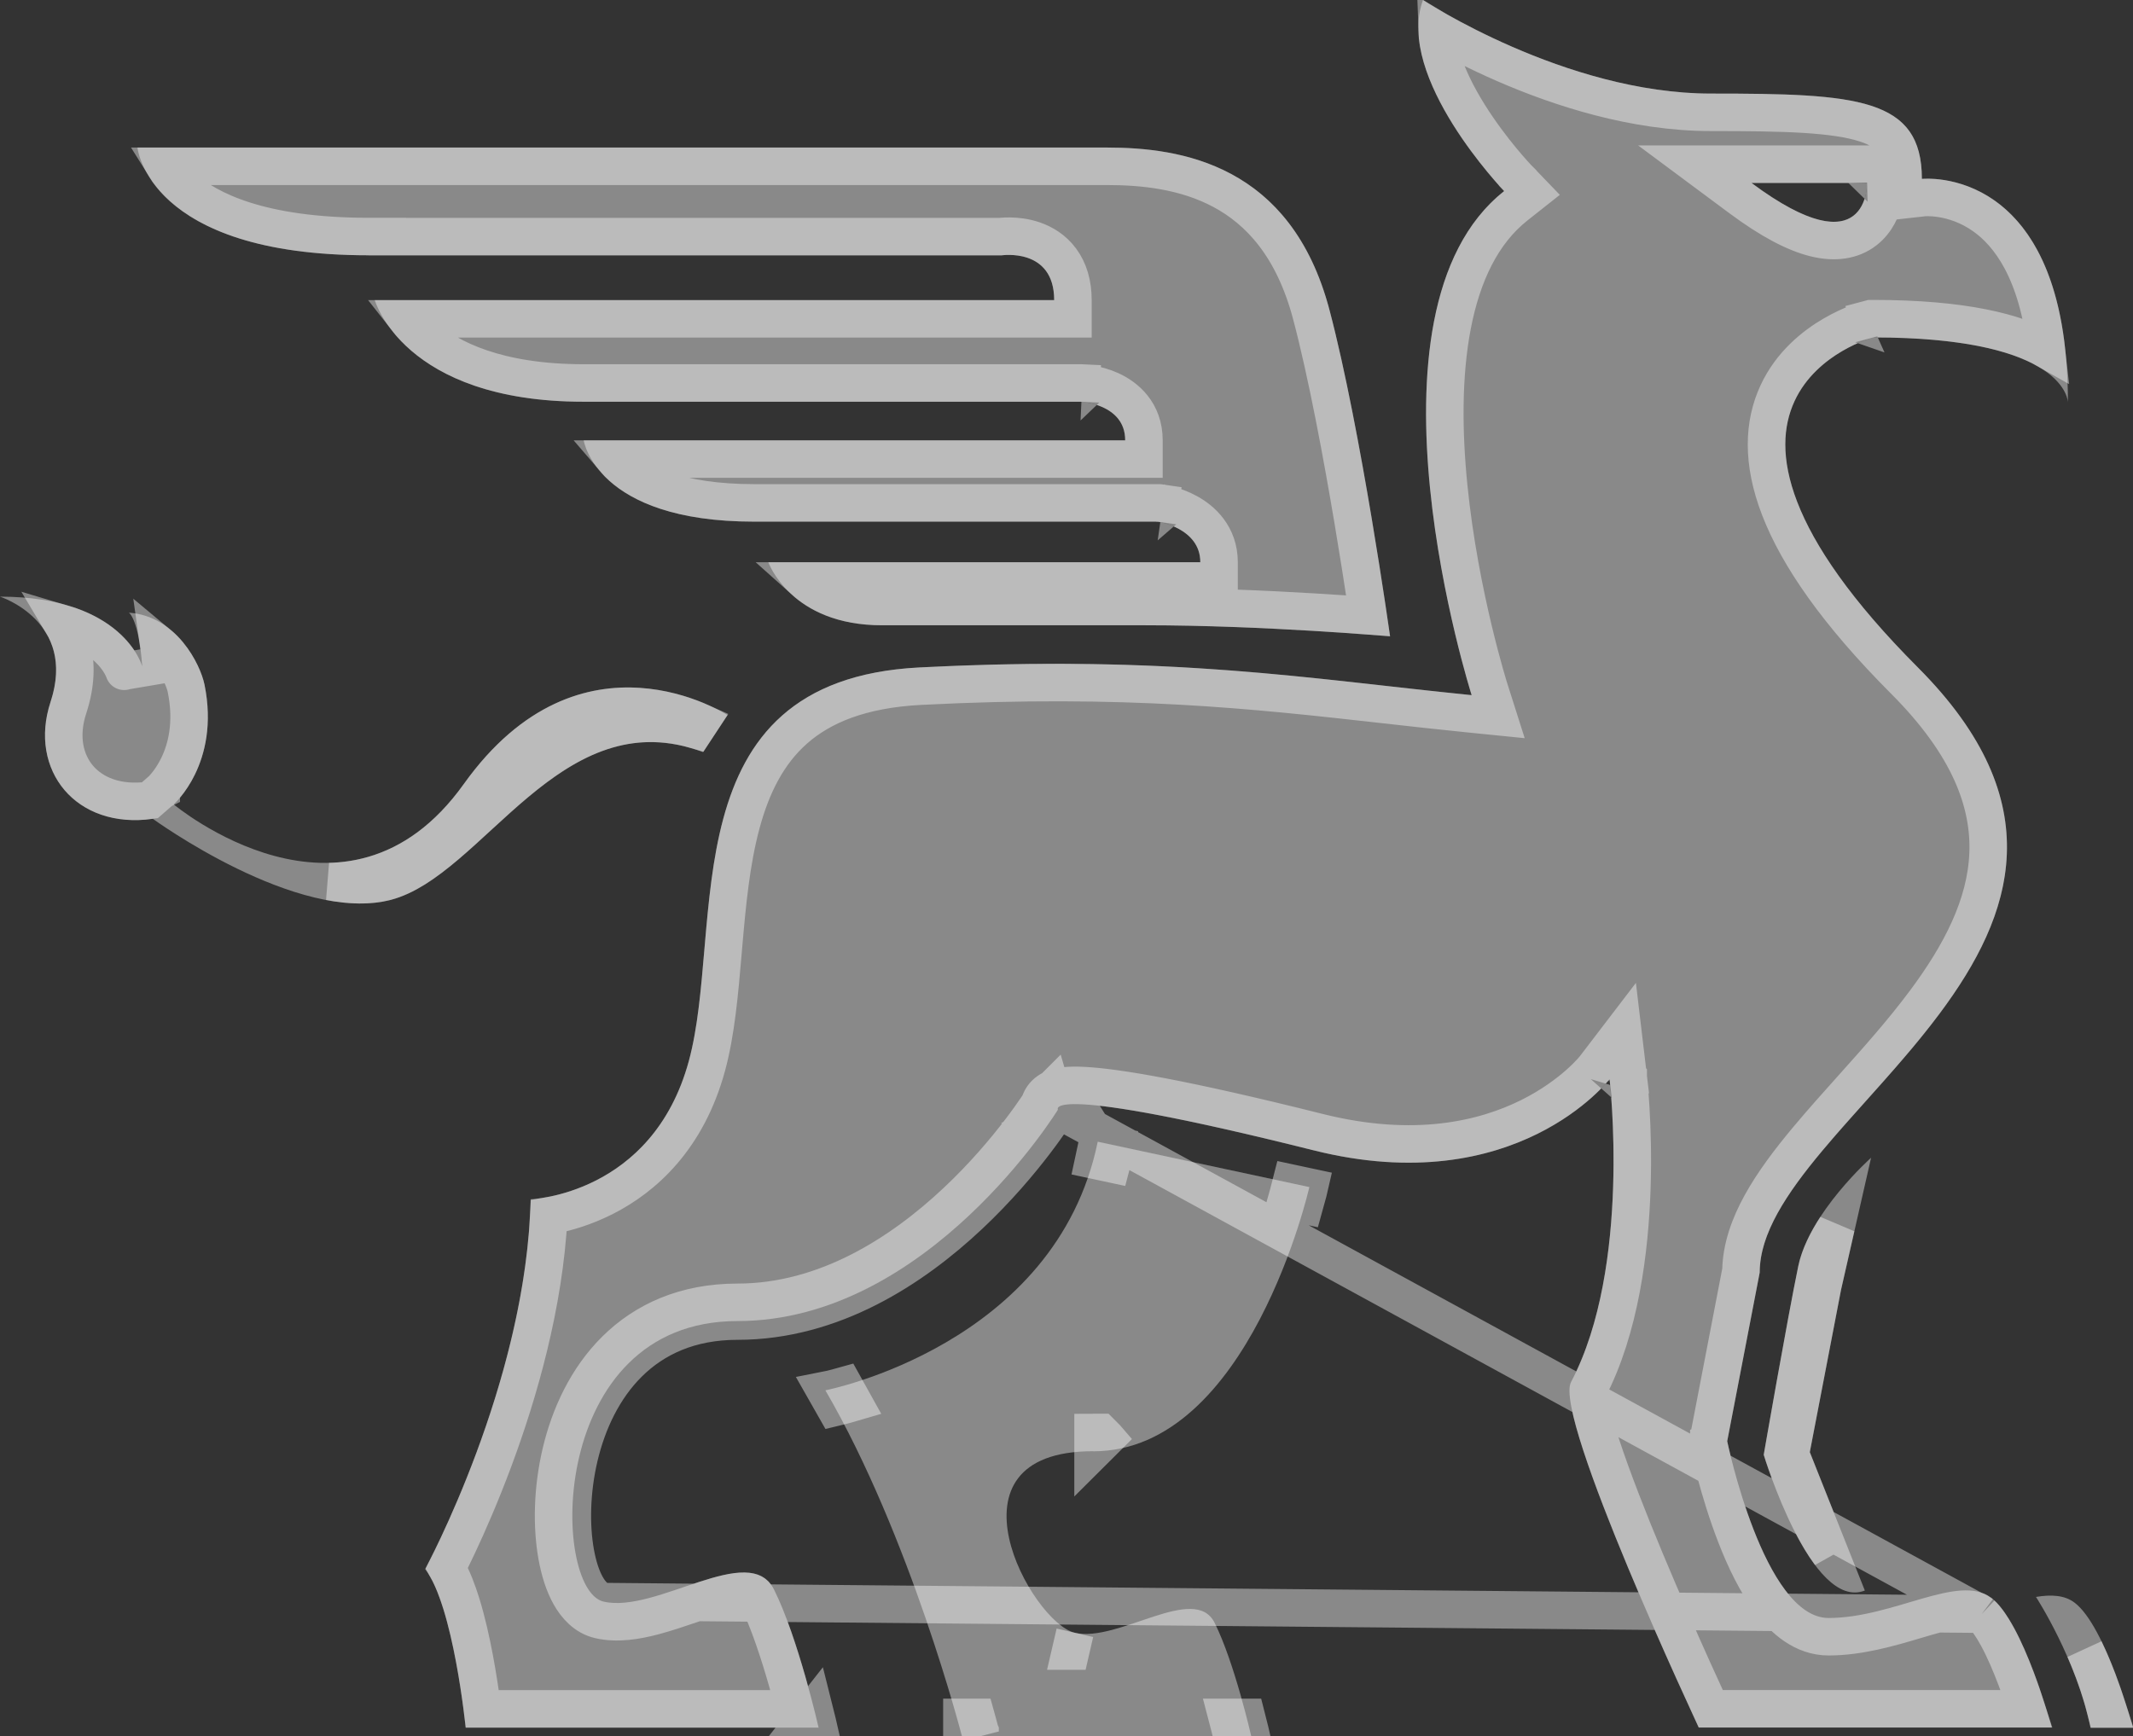 <svg width="199" height="162" viewBox="0 0 199 162" fill="none" xmlns="http://www.w3.org/2000/svg">
<rect x="0" y="0" width="199" height="162" fill="#333333" stroke="none"/>
<g style="mix-blend-mode:overlay" opacity="0.42">
<path d="M185.742 149.078C182.711 146.799 176.656 150.973 170.602 150.973C164.548 150.973 161.142 134.475 161.142 134.475L164.173 118.737C164.173 104.321 204.067 87.474 178.93 62.279C153.793 37.084 174.766 31.485 174.766 31.485C192.929 31.485 192.929 37.553 192.929 37.553C192.929 15.175 179.304 16.694 179.304 16.694C179.304 9.107 173.25 8.731 159.626 8.731C146.001 8.731 132.76 0 132.76 0C130.112 7.203 140.33 17.829 140.33 17.829C125.948 29.206 137.299 64.865 137.299 64.865C122.159 63.346 109.292 61.075 85.773 62.279C62.255 63.482 67.67 86.492 64.264 99.004C60.858 111.525 49.507 111.9 49.507 111.9C49.133 128.97 39.664 146.415 39.664 146.415C42.312 149.829 43.444 161.206 43.444 161.206H76.373C76.373 161.206 74.482 152.859 72.209 148.31C69.935 143.761 61.233 150.589 56.311 149.445C51.389 148.31 51.014 123.269 68.803 123.269C86.591 123.269 98.7 103.545 98.7 103.545C98.7 103.545 97.073 100.959 122.542 107.334C141.463 112.079 150.165 100.694 150.165 100.694C150.165 100.694 152.243 118.216 146.572 128.953C144.869 132.179 158.493 161.197 158.493 161.197H191.422C191.422 161.197 188.773 151.331 185.742 149.061V149.078ZM174.195 17.07C174.195 17.07 174.383 25.229 163.407 17.07H174.195Z" fill="white"/>
<path d="M101.978 135.423C116.564 135.423 122.159 110.765 122.159 110.765L102.412 106.532C98.512 125.556 77.003 129.73 77.003 129.73C84.948 143.386 89.742 162 89.742 162H116.735C116.735 162 115.185 155.155 113.32 151.425C111.455 147.696 104.32 153.294 100.283 152.356C96.247 151.425 87.391 135.414 101.969 135.414L101.978 135.423Z" fill="white"/>
<path d="M65.593 70.191L67.875 66.726C67.875 66.726 54.242 57.799 43.266 73.161C32.29 88.524 16.204 75.056 16.204 75.056C16.204 75.056 20.573 71.249 19.082 63.892C18.691 61.972 16.46 57.474 12.024 57.167C12.024 57.167 12.943 57.73 13.267 62.169C13.267 62.169 11.53 55.673 0 55.673C0 55.673 7.187 57.969 4.717 65.489C2.623 71.856 7.085 77.42 14.263 76.405C14.263 76.405 27.751 86.237 36.462 83.966C45.165 81.688 52.326 65.19 65.601 70.183L65.593 70.191Z" fill="white"/>
<path d="M34.393 23.829H93.429C93.429 23.829 98.35 23.07 98.35 28.003H34.963C34.963 28.003 37.612 37.485 54.455 37.485H100.811C100.811 37.485 104.975 37.673 104.975 41.087H54.455C54.455 41.087 55.587 48.674 70.353 48.674H108.007C108.007 48.674 111.983 49.246 111.983 52.464H71.681C71.681 52.464 73.759 58.344 82.274 58.344H106.866C117.867 58.344 129.686 59.377 129.686 59.377C129.686 59.377 127.004 40.182 124.041 28.942C120.447 15.286 110.093 13.767 103.281 13.767H12.824C12.824 13.767 13.769 23.821 34.393 23.821V23.829Z" fill="white"/>
<path d="M174.578 108.017C174.578 108.017 168.805 113.138 167.766 118.165C166.727 123.192 164.548 135.746 164.548 135.746C164.548 135.746 168.984 150.384 173.982 148.412L168.848 135.499L171.76 120.358L174.57 108.008L174.578 108.017Z" fill="white"/>
<path d="M193.542 149.539C192.614 148.839 191.379 148.771 189.948 149.01C189.948 149.01 193.755 154.856 195.032 161.215H199C199 161.215 196.454 151.733 193.542 149.539Z" fill="white"/>
</g>
<g style="mix-blend-mode:overlay" opacity="0.42">
<path d="M184.879 150.618L184.69 150.477C184.394 150.254 183.926 150.103 183.062 150.159C182.18 150.216 181.11 150.474 179.787 150.853C179.437 150.953 179.07 151.062 178.69 151.175C176.348 151.87 173.475 152.723 170.602 152.723C168.248 152.723 166.446 151.132 165.174 149.451C163.861 147.716 162.798 145.482 161.971 143.359C161.136 141.217 160.502 139.089 160.078 137.505C159.865 136.711 159.704 136.047 159.595 135.58C159.541 135.347 159.5 135.162 159.472 135.034C159.465 135.005 159.46 134.979 159.455 134.957C159.449 134.928 159.444 134.905 159.44 134.886L159.431 134.845L159.429 134.834L159.428 134.831L159.428 134.829C159.428 134.829 159.428 134.829 161.142 134.475L159.428 134.829L159.357 134.487L159.423 134.144L162.425 118.561C162.464 116.419 163.213 114.341 164.306 112.36C165.428 110.324 166.972 108.284 168.671 106.254C169.987 104.682 171.372 103.135 172.771 101.575C175.095 98.981 177.453 96.35 179.575 93.504C182.916 89.023 185.295 84.454 185.48 79.635C185.662 74.9 183.732 69.57 177.691 63.515C165.042 50.837 163.228 42.339 165.833 36.7C167.088 33.983 169.251 32.263 170.999 31.242C171.883 30.726 172.692 30.371 173.284 30.142C173.581 30.027 173.827 29.944 174.003 29.887C174.092 29.859 174.163 29.837 174.216 29.822C174.242 29.814 174.264 29.808 174.28 29.804L174.301 29.798L174.309 29.796L174.312 29.795C174.313 29.794 174.314 29.794 174.766 31.485L174.314 29.794L174.536 29.735H174.766C183.23 29.735 188.097 31.024 190.921 32.627C190.096 25.262 187.432 21.811 185.104 20.159C183.665 19.137 182.228 18.708 181.153 18.534C180.616 18.447 180.175 18.424 179.88 18.422C179.732 18.422 179.623 18.426 179.557 18.43C179.524 18.432 179.502 18.433 179.492 18.434L179.49 18.434L179.486 18.435L177.554 18.65V16.694C177.554 15.02 177.22 13.97 176.717 13.26C176.221 12.559 175.411 11.978 174.035 11.532C172.636 11.079 170.775 10.806 168.34 10.655C165.918 10.505 163.035 10.481 159.626 10.481C152.471 10.481 145.501 8.197 140.385 5.97C137.814 4.85 135.679 3.731 134.184 2.889C134.147 2.869 134.111 2.849 134.076 2.828C134.101 3.609 134.247 4.447 134.506 5.335C135.03 7.133 135.971 8.985 137.036 10.688C138.095 12.382 139.24 13.872 140.124 14.941C140.565 15.474 140.937 15.899 141.197 16.188C141.327 16.332 141.429 16.442 141.496 16.515C141.53 16.551 141.555 16.578 141.572 16.595L141.589 16.613L141.592 16.616L141.592 16.617L141.592 16.617L142.928 18.006L141.416 19.202C138.272 21.689 136.422 25.593 135.507 30.311C134.594 35.022 134.651 40.357 135.163 45.438C135.672 50.505 136.625 55.237 137.452 58.709C137.866 60.443 138.247 61.857 138.523 62.834C138.661 63.322 138.774 63.701 138.85 63.956C138.889 64.084 138.919 64.18 138.938 64.244L138.96 64.314L138.965 64.33L138.966 64.334L138.967 64.334L138.967 64.334L139.774 66.872L137.124 66.606C134.418 66.335 131.792 66.04 129.171 65.746C117.059 64.389 105.061 63.044 85.863 64.026C80.28 64.312 76.618 65.876 74.129 68.076C71.622 70.292 70.12 73.315 69.166 76.856C68.207 80.416 67.839 84.35 67.498 88.306C67.483 88.488 67.467 88.671 67.451 88.853C67.134 92.553 66.813 96.304 65.953 99.464C64.103 106.265 60.043 109.856 56.401 111.707C54.602 112.622 52.922 113.105 51.688 113.36C51.517 113.395 51.355 113.426 51.201 113.453C50.773 121.757 48.391 129.967 46.085 136.168C44.858 139.47 43.643 142.229 42.733 144.167C42.308 145.071 41.949 145.798 41.686 146.318C42.239 147.303 42.682 148.48 43.044 149.649C43.549 151.284 43.954 153.098 44.267 154.768C44.582 156.443 44.811 158.005 44.961 159.146C44.975 159.253 44.989 159.356 45.001 159.456H74.141C73.956 158.734 73.726 157.874 73.46 156.943C72.707 154.3 71.702 151.211 70.643 149.092C70.508 148.821 70.369 148.707 70.244 148.64C70.096 148.56 69.849 148.485 69.433 148.479C68.542 148.466 67.339 148.765 65.792 149.265C65.358 149.406 64.895 149.563 64.414 149.726C63.309 150.102 62.115 150.507 60.999 150.802C59.397 151.226 57.581 151.537 55.915 151.149M184.879 150.618L56.311 149.445M184.879 150.618C185.292 151.004 185.807 151.711 186.37 152.749C186.992 153.897 187.576 155.263 188.082 156.6C188.471 157.628 188.806 158.618 189.072 159.447H159.609C159.575 159.372 159.538 159.293 159.5 159.211C159.133 158.415 158.609 157.273 157.986 155.893C156.74 153.131 155.097 149.419 153.509 145.611C151.918 141.795 150.396 137.916 149.38 134.808C148.87 133.249 148.504 131.932 148.315 130.938C148.22 130.438 148.179 130.07 148.175 129.819C148.174 129.744 148.176 129.691 148.179 129.657C151.158 123.944 152.054 116.61 152.244 110.855C152.341 107.928 152.257 105.348 152.148 103.497C152.094 102.571 152.034 101.825 151.986 101.308C151.963 101.05 151.942 100.848 151.928 100.71C151.92 100.64 151.914 100.587 151.91 100.549L151.905 100.506L151.904 100.494L151.904 100.49L151.903 100.489C151.903 100.488 151.903 100.488 150.165 100.694L151.903 100.488L151.395 96.203L148.779 99.626L148.779 99.626L148.777 99.628L148.776 99.63L148.775 99.631L148.771 99.636C148.761 99.648 148.744 99.67 148.717 99.702C148.665 99.765 148.579 99.865 148.46 99.996C148.222 100.258 147.851 100.641 147.344 101.094C146.329 102 144.779 103.18 142.671 104.226C138.487 106.302 132.007 107.904 122.968 105.637L122.967 105.636C110.23 102.448 104.126 101.461 101.165 101.301C100.414 101.26 99.815 101.269 99.333 101.323C98.879 101.374 98.391 101.479 97.963 101.728C97.544 101.972 97.145 102.388 96.993 102.964M184.879 150.618L98.7 103.545M55.915 151.149L56.311 149.445M55.915 151.149C55.916 151.15 55.917 151.15 55.918 151.15L56.311 149.445M55.915 151.149C54.605 150.846 53.731 149.832 53.18 148.853C52.606 147.833 52.208 146.557 51.962 145.185C51.468 142.428 51.528 138.949 52.338 135.528C53.147 132.106 54.738 128.613 57.423 125.955C60.145 123.261 63.901 121.519 68.803 121.519C77.045 121.519 84.107 116.936 89.224 112.131C91.763 109.747 93.768 107.358 95.139 105.564C95.824 104.668 96.347 103.925 96.696 103.41C96.816 103.233 96.915 103.084 96.993 102.964M56.311 149.445C51.389 148.31 51.014 123.269 68.803 123.269C86.591 123.269 98.7 103.545 98.7 103.545M96.993 102.964C96.966 103.067 96.947 103.175 96.937 103.288C96.908 103.606 96.963 103.873 97.025 104.062C97.056 104.157 97.091 104.24 97.124 104.307C97.141 104.341 97.157 104.372 97.173 104.4C97.181 104.414 97.188 104.427 97.196 104.44L97.207 104.459L97.213 104.468C97.216 104.472 97.218 104.476 98.7 103.545M96.993 102.964C97.029 102.909 97.061 102.861 97.088 102.819C97.114 102.778 97.136 102.743 97.154 102.716C97.165 102.698 97.175 102.682 97.183 102.67L97.204 102.636L97.208 102.629L97.209 102.628C97.209 102.629 97.208 102.629 98.7 103.545M100.186 102.622C100.184 102.618 100.182 102.615 99.453 103.072C99.452 103.072 99.452 103.072 99.451 103.072L100.181 102.613L100.186 102.622ZM100.186 102.622L100.192 102.63L100.203 102.648C100.205 102.652 100.207 102.656 100.21 102.66C100.214 102.668 100.219 102.677 100.224 102.686C100.239 102.711 100.253 102.739 100.267 102.768C100.296 102.826 100.325 102.894 100.351 102.972C100.356 102.989 100.362 103.007 100.367 103.026C100.391 103.026 100.416 103.026 100.441 103.027L100.186 102.622ZM196.648 159.465H196.427C195.915 157.461 195.207 155.56 194.489 153.912C194.934 154.825 195.352 155.829 195.726 156.819C196.086 157.77 196.398 158.687 196.648 159.465ZM171.298 114.501L170.054 119.97L170.047 119.999L170.041 120.028L167.129 135.168L167.033 135.67L167.222 136.146L170.735 144.983C170.122 144.163 169.518 143.143 168.951 142.026C168.126 140.402 167.442 138.703 166.961 137.398C166.722 136.748 166.535 136.203 166.409 135.822C166.386 135.751 166.364 135.685 166.345 135.625L166.367 135.498L166.436 135.104C166.489 134.8 166.554 134.431 166.628 134.009C166.848 132.755 167.153 131.03 167.49 129.149C168.165 125.379 168.966 121.006 169.48 118.519C169.752 117.203 170.441 115.814 171.298 114.501ZM122.159 110.765L120.448 110.399L120.439 110.433C120.43 110.475 120.414 110.539 120.393 110.623C120.352 110.793 120.287 111.046 120.2 111.37C120.143 111.582 120.076 111.824 120 112.092L121.715 112.46C122.015 111.398 122.159 110.765 122.159 110.765ZM104.123 106.899L102.412 106.532C102.378 106.696 102.344 106.859 102.307 107.021L102.045 108.243L103.72 108.602C103.869 108.047 104.004 107.48 104.123 106.899ZM78.769 129.289C77.661 129.602 77.003 129.73 77.003 129.73C77.308 130.254 77.608 130.785 77.903 131.323C78.036 131.291 78.191 131.254 78.365 131.21C78.715 131.121 79.145 131.005 79.644 130.858C79.357 130.33 79.065 129.806 78.769 129.289ZM114.937 162H116.735C116.735 162 116.579 161.311 116.306 160.25H114.498C114.601 160.641 114.69 160.994 114.765 161.295C114.836 161.581 114.894 161.819 114.937 162ZM91.208 160.712C91.17 160.573 91.128 160.419 91.081 160.25H89.742V162C91.436 161.564 91.436 161.563 91.436 161.563L91.436 161.562L91.435 161.559L91.432 161.547L91.421 161.504C91.411 161.466 91.396 161.411 91.377 161.339C91.339 161.195 91.282 160.984 91.208 160.712ZM99.889 154.061C99.889 154.061 99.89 154.061 99.89 154.061L100.283 152.356L99.887 154.06C99.887 154.06 99.888 154.06 99.889 154.061ZM102.409 133.664C102.266 133.67 102.123 133.673 101.978 133.673V135.406V135.423L103.218 134.188L103.21 134.179L102.697 133.664H102.409ZM76.373 161.206C76.373 161.206 76.219 160.529 75.948 159.456L74.576 161.206H76.373ZM5.802 58.163C7.701 58.723 8.971 59.516 9.811 60.244C10.579 60.908 11.034 61.557 11.29 62.013C11.419 62.241 11.498 62.422 11.541 62.531C11.563 62.586 11.576 62.623 11.581 62.639C11.583 62.647 11.584 62.65 11.583 62.647L11.581 62.638L11.579 62.63L11.578 62.626L11.577 62.623C11.577 62.623 11.577 62.623 11.595 62.617L15.012 62.041C14.959 61.319 14.891 60.682 14.811 60.12C15.14 60.394 15.444 60.705 15.722 61.041C16.699 62.222 17.229 63.562 17.368 64.241C18.028 67.503 17.385 69.905 16.627 71.471C16.243 72.264 15.823 72.855 15.509 73.238C15.353 73.429 15.224 73.567 15.142 73.651C15.101 73.693 15.071 73.721 15.056 73.735L15.046 73.744L15.046 73.745L15.044 73.746L13.975 74.678C10.913 75.099 8.648 74.113 7.346 72.582C6.035 71.039 5.5 68.709 6.38 66.035L6.38 66.035C7.088 63.88 7.137 61.984 6.717 60.348C6.507 59.527 6.185 58.801 5.802 58.163ZM36.02 82.273C34.491 82.671 32.695 82.634 30.745 82.262C32.102 82.227 33.496 82.031 34.901 81.617C38.37 80.597 41.745 78.3 44.69 74.179C49.819 66.999 55.385 65.656 59.572 65.929C61.724 66.069 63.582 66.644 64.907 67.189C65.062 67.253 65.21 67.317 65.349 67.379L64.875 68.099C57.969 66.113 52.586 69.341 48.196 73.004C47.025 73.98 45.899 75.01 44.822 75.999C44.744 76.07 44.667 76.141 44.589 76.212C43.588 77.133 42.633 78.01 41.685 78.816C39.617 80.577 37.791 81.809 36.02 82.273ZM174.195 17.07L175.945 17.029L175.906 15.32H174.195H163.407H158.119L162.363 18.474C165.189 20.576 167.451 21.747 169.297 22.209C171.197 22.686 172.792 22.434 173.984 21.516C175.099 20.658 175.557 19.446 175.754 18.628C175.858 18.199 175.905 17.818 175.927 17.542C175.938 17.402 175.942 17.286 175.944 17.199C175.945 17.155 175.946 17.119 175.946 17.091L175.945 17.054L175.945 17.04L175.945 17.034L175.945 17.032C175.945 17.031 175.945 17.029 174.195 17.07ZM17.04 17.489C16.262 16.793 15.727 16.111 15.36 15.517H103.281C106.586 15.517 110.531 15.893 114.04 17.776C117.472 19.617 120.666 22.995 122.348 29.387L122.349 29.388C123.808 34.925 125.209 42.467 126.249 48.664C126.767 51.754 127.194 54.495 127.491 56.463C127.545 56.822 127.594 57.154 127.639 57.459C126.362 57.363 124.593 57.238 122.506 57.114C118.158 56.855 112.415 56.594 106.866 56.594H82.274C78.565 56.594 76.358 55.363 75.076 54.214H111.983H113.733V52.464C113.733 49.968 112.133 48.539 110.836 47.828C110.188 47.472 109.556 47.256 109.098 47.128C108.865 47.063 108.668 47.019 108.523 46.99C108.451 46.975 108.391 46.964 108.346 46.957C108.323 46.953 108.304 46.95 108.289 46.947L108.27 46.944L108.262 46.943L108.259 46.943L108.257 46.942C108.256 46.942 108.256 46.942 108.007 48.674L108.256 46.942L108.132 46.924H108.007H70.353C63.269 46.924 59.754 45.109 58.031 43.574C57.749 43.324 57.51 43.075 57.307 42.837H104.975H106.725V41.087C106.725 38.454 105.031 37.056 103.618 36.413C102.927 36.098 102.257 35.934 101.775 35.846C101.53 35.801 101.322 35.775 101.171 35.759C101.095 35.751 101.032 35.746 100.985 35.743C100.961 35.741 100.941 35.74 100.925 35.739L100.905 35.738L100.897 35.737L100.893 35.737L100.892 35.737C100.891 35.737 100.89 35.737 100.811 37.485L100.89 35.737L100.851 35.735H100.811H54.455C46.382 35.735 41.933 33.472 39.531 31.415C38.861 30.841 38.337 30.272 37.931 29.753H98.35H100.1V28.003C100.1 26.469 99.713 25.207 98.987 24.228C98.267 23.256 97.324 22.712 96.463 22.413C95.613 22.118 94.797 22.045 94.22 22.038C93.925 22.034 93.677 22.047 93.496 22.062C93.428 22.068 93.369 22.074 93.32 22.079H36.143V22.071H34.393C24.352 22.071 19.432 19.625 17.04 17.489Z" stroke="white" stroke-width="3.5"/>
</g>
</svg>
